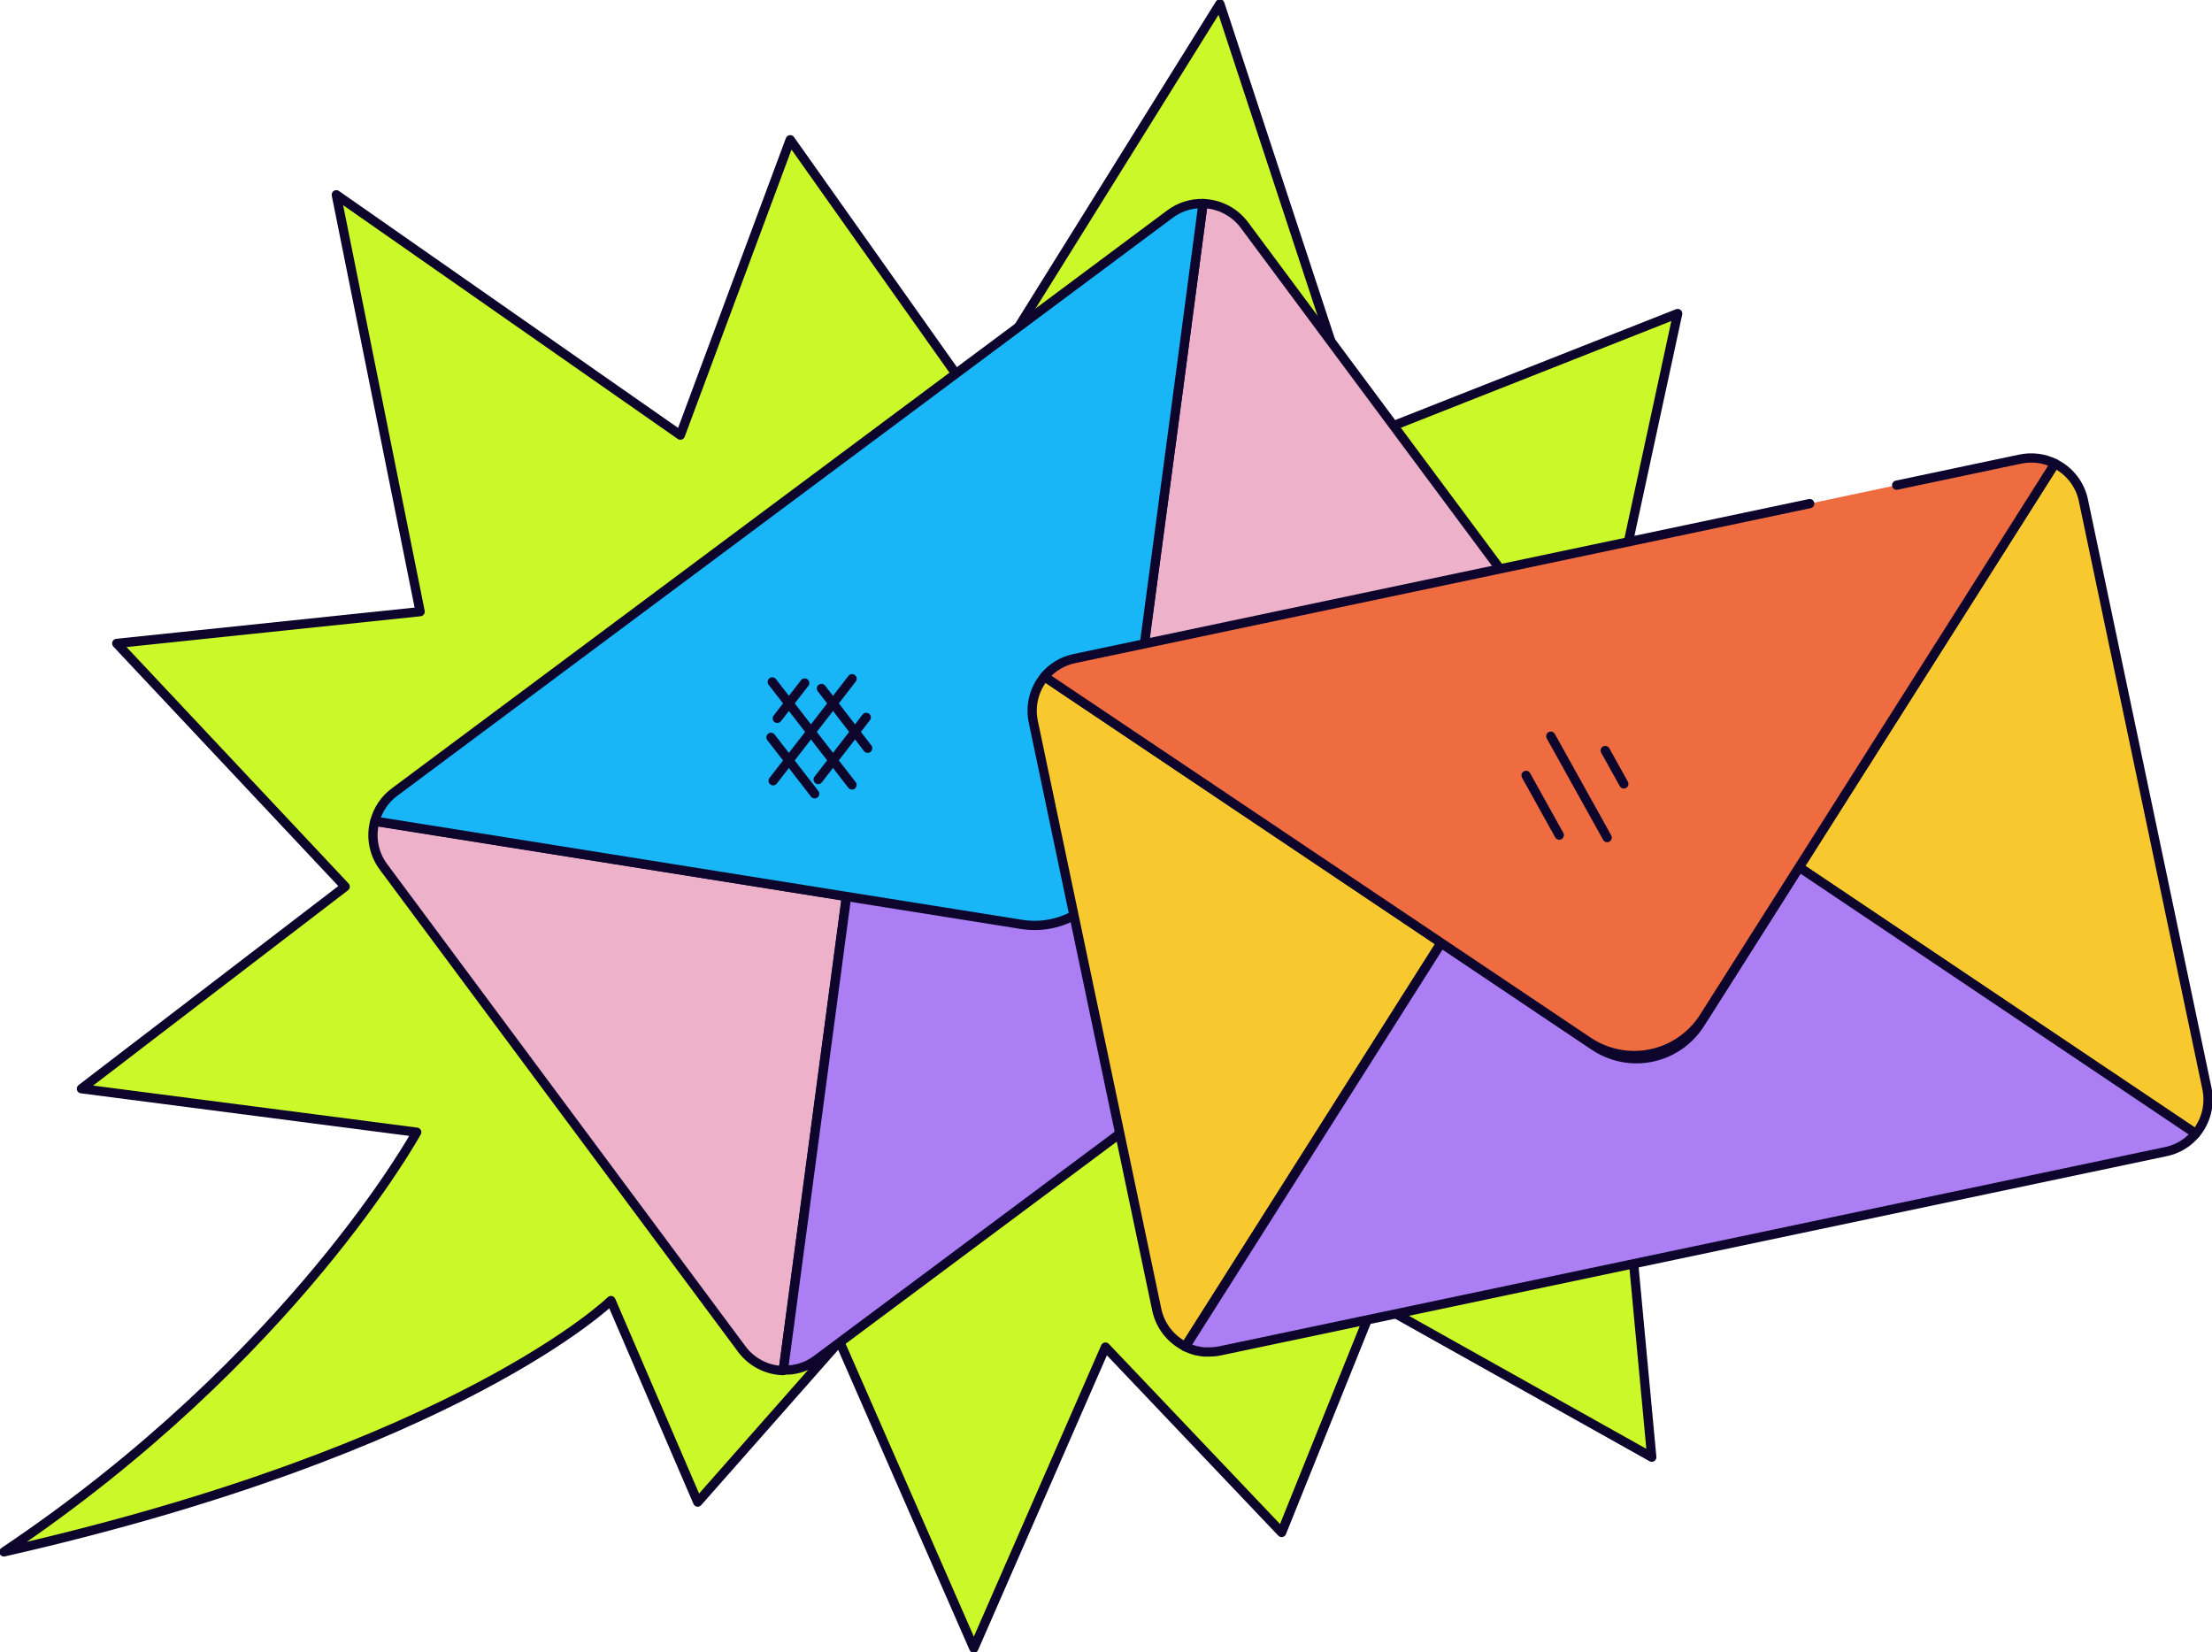 <svg width="399" height="298" viewBox="0 0 399 298" fill="none" xmlns="http://www.w3.org/2000/svg">
<g clip-path="url(#clip0_2934_4612)">
<path d="M292.355 203.121L297.944 262.831L247.93 234.814L231.181 276.41L199.403 242.975L175.662 297.284L151.431 241.938L125.855 270.935L110.207 234.587C110.207 234.587 82.842 261.276 0.703 279.916C52.844 244.963 75.164 204.214 75.164 204.214L14.686 196.374L62.263 159.922L21.057 116.055L75.785 110.325L60.663 35.132L122.722 78.482L142.539 25.209L175.643 71.951L220.039 0.707L245.785 78.981L302.621 56.553L290.106 114.509L335.48 132.678L296.373 156.813L334.69 188.543L292.345 203.121H292.355Z" fill="#CAF829" stroke="#0D052C" stroke-width="1.67" stroke-linecap="round" stroke-linejoin="round"/>
<path d="M152.673 161.673L141.268 247.213C138.323 247.138 135.566 245.705 133.806 243.34L69.179 156.368C67.419 154.012 66.836 150.977 67.607 148.141L152.664 161.683L152.673 161.673Z" fill="#EEB1CA" stroke="#0D052C" stroke-width="1.67" stroke-linecap="round" stroke-linejoin="round"/>
<path d="M290.652 135.787L249.991 129.276L233.835 126.693L205.586 122.189L212.662 69.453L217 36.715C219.946 36.8 222.693 38.223 224.462 40.588L289.09 127.523C290.859 129.888 291.433 132.932 290.661 135.778L290.652 135.787Z" fill="#EEB1CA" stroke="#0D052C" stroke-width="1.67" stroke-linecap="round" stroke-linejoin="round"/>
<path d="M290.658 135.786C290.582 136.059 290.507 136.333 290.413 136.587C290.319 136.842 290.262 136.983 290.168 137.181C290.074 137.379 290.027 137.501 289.952 137.652C289.811 137.944 289.651 138.227 289.462 138.491C289.368 138.642 289.274 138.792 289.171 138.943L289.114 139.009L288.832 139.386C288.681 139.565 288.531 139.735 288.371 139.904C288.22 140.074 288.06 140.234 287.891 140.376C287.656 140.592 287.402 140.809 287.129 141.007L147.307 245.234C146.479 245.866 145.556 246.346 144.568 246.667L144.051 246.818L143.656 246.912C143.279 246.997 142.903 247.053 142.526 247.091C142.122 247.11 141.717 247.11 141.312 247.091L152.717 161.589L156.952 129.859C157.479 125.863 159.596 122.254 162.814 119.841C166.032 117.429 170.097 116.43 174.068 117.052L205.629 122.093L233.878 126.598L250.035 129.18L290.676 135.767L290.658 135.786Z" fill="#AC7EF4" stroke="#0D052C" stroke-width="1.67" stroke-linecap="round" stroke-linejoin="round"/>
<path d="M216.998 36.716L212.66 69.454L205.622 122.218L201.575 152.507L201.387 153.939C200.87 157.935 198.752 161.544 195.534 163.957C192.316 166.369 188.251 167.368 184.28 166.737L182.586 166.463L152.719 161.704L67.625 148.106C68.171 146.004 69.422 144.167 71.163 142.875L210.985 38.657C212.717 37.347 214.834 36.66 216.998 36.716Z" fill="#18B6F6" stroke="#0D052C" stroke-width="1.67" stroke-linecap="round" stroke-linejoin="round"/>
<path d="M139.305 122.998L153.683 141.582" stroke="#0D052C" stroke-width="1.67" stroke-linecap="round" stroke-linejoin="round"/>
<path d="M148.172 124.178L156.509 134.959" stroke="#0D052C" stroke-width="1.67" stroke-linecap="round" stroke-linejoin="round"/>
<path d="M139.07 132.998L146.946 143.176" stroke="#0D052C" stroke-width="1.67" stroke-linecap="round" stroke-linejoin="round"/>
<path d="M153.698 122.424L139.461 140.829" stroke="#0D052C" stroke-width="1.67" stroke-linecap="round" stroke-linejoin="round"/>
<path d="M145.151 123.197L140.211 129.568" stroke="#0D052C" stroke-width="1.67" stroke-linecap="round" stroke-linejoin="round"/>
<path d="M156.254 129.398L147.578 140.603" stroke="#0D052C" stroke-width="1.67" stroke-linecap="round" stroke-linejoin="round"/>
<path d="M259.955 170.044L213.799 242.871C211.164 241.561 209.273 239.121 208.661 236.246L186.388 130.191C185.776 127.307 186.529 124.291 188.42 122.039L259.955 170.044Z" fill="#F7C92E" stroke="#0D052C" stroke-width="1.67" stroke-linecap="round" stroke-linejoin="round"/>
<path d="M396.05 204.487L361.854 181.521L324.516 156.444L370.662 83.617C373.306 84.918 375.207 87.368 375.809 90.261L398.082 196.317C398.694 199.21 397.951 202.225 396.05 204.487Z" fill="#F7C92E" stroke="#0D052C" stroke-width="1.67" stroke-linecap="round" stroke-linejoin="round"/>
<path d="M396.056 204.487L396.009 204.544C395.859 204.713 395.717 204.883 395.558 205.034C395.388 205.213 395.209 205.383 395.021 205.543C394.852 205.703 394.645 205.863 394.457 206.014C394.278 206.155 394.09 206.278 393.892 206.4C393.751 206.495 393.61 206.589 393.459 206.664C393.309 206.758 393.149 206.834 392.998 206.909C392.264 207.286 391.474 207.559 390.674 207.72L220.081 243.653C219.413 243.794 218.735 243.86 218.058 243.851H217.145L216.712 243.794C216.468 243.766 216.232 243.719 215.988 243.653C215.941 243.653 215.894 243.653 215.837 243.653L215.48 243.549L215.094 243.426C214.802 243.332 214.51 243.229 214.228 243.097L213.871 242.936H213.805L259.96 170.109L287.635 188.684C290.693 190.719 294.438 191.435 298.033 190.663C301.618 189.89 304.752 187.694 306.7 184.584L324.55 156.426L361.889 181.503L396.056 204.468V204.487Z" fill="#AC7EF4" stroke="#0D052C" stroke-width="1.67" stroke-linecap="round" stroke-linejoin="round"/>
<path d="M342.121 87.51L364.413 82.808C366.53 82.365 368.732 82.647 370.67 83.609L353.008 111.494L307.36 183.463C305.206 186.856 301.78 189.24 297.847 190.07C293.914 190.899 289.82 190.098 286.48 187.864L188.391 122.039C189.774 120.371 191.675 119.221 193.792 118.788L326.434 90.837" fill="#EF6C41"/>
<path d="M342.121 87.51L364.413 82.808C366.53 82.365 368.732 82.647 370.67 83.609L353.008 111.494L307.36 183.463C305.206 186.856 301.78 189.24 297.847 190.07C293.914 190.899 289.82 190.098 286.48 187.864L188.391 122.039C189.774 120.371 191.675 119.221 193.792 118.788L326.434 90.837" stroke="#0D052C" stroke-width="1.67" stroke-linecap="round" stroke-linejoin="round"/>
<path d="M275.273 139.859L281.258 150.631" stroke="#0D052C" stroke-width="1.67" stroke-linecap="round" stroke-linejoin="round"/>
<path d="M279.734 132.791L289.897 151.073" stroke="#0D052C" stroke-width="1.67" stroke-linecap="round" stroke-linejoin="round"/>
<path d="M289.555 135.373L292.905 141.395" stroke="#0D052C" stroke-width="1.67" stroke-linecap="round" stroke-linejoin="round"/>
</g>
<defs>
<clipPath id="clip0_2934_4612">
<rect width="399" height="298" fill="white"/>
</clipPath>
</defs>
</svg>
